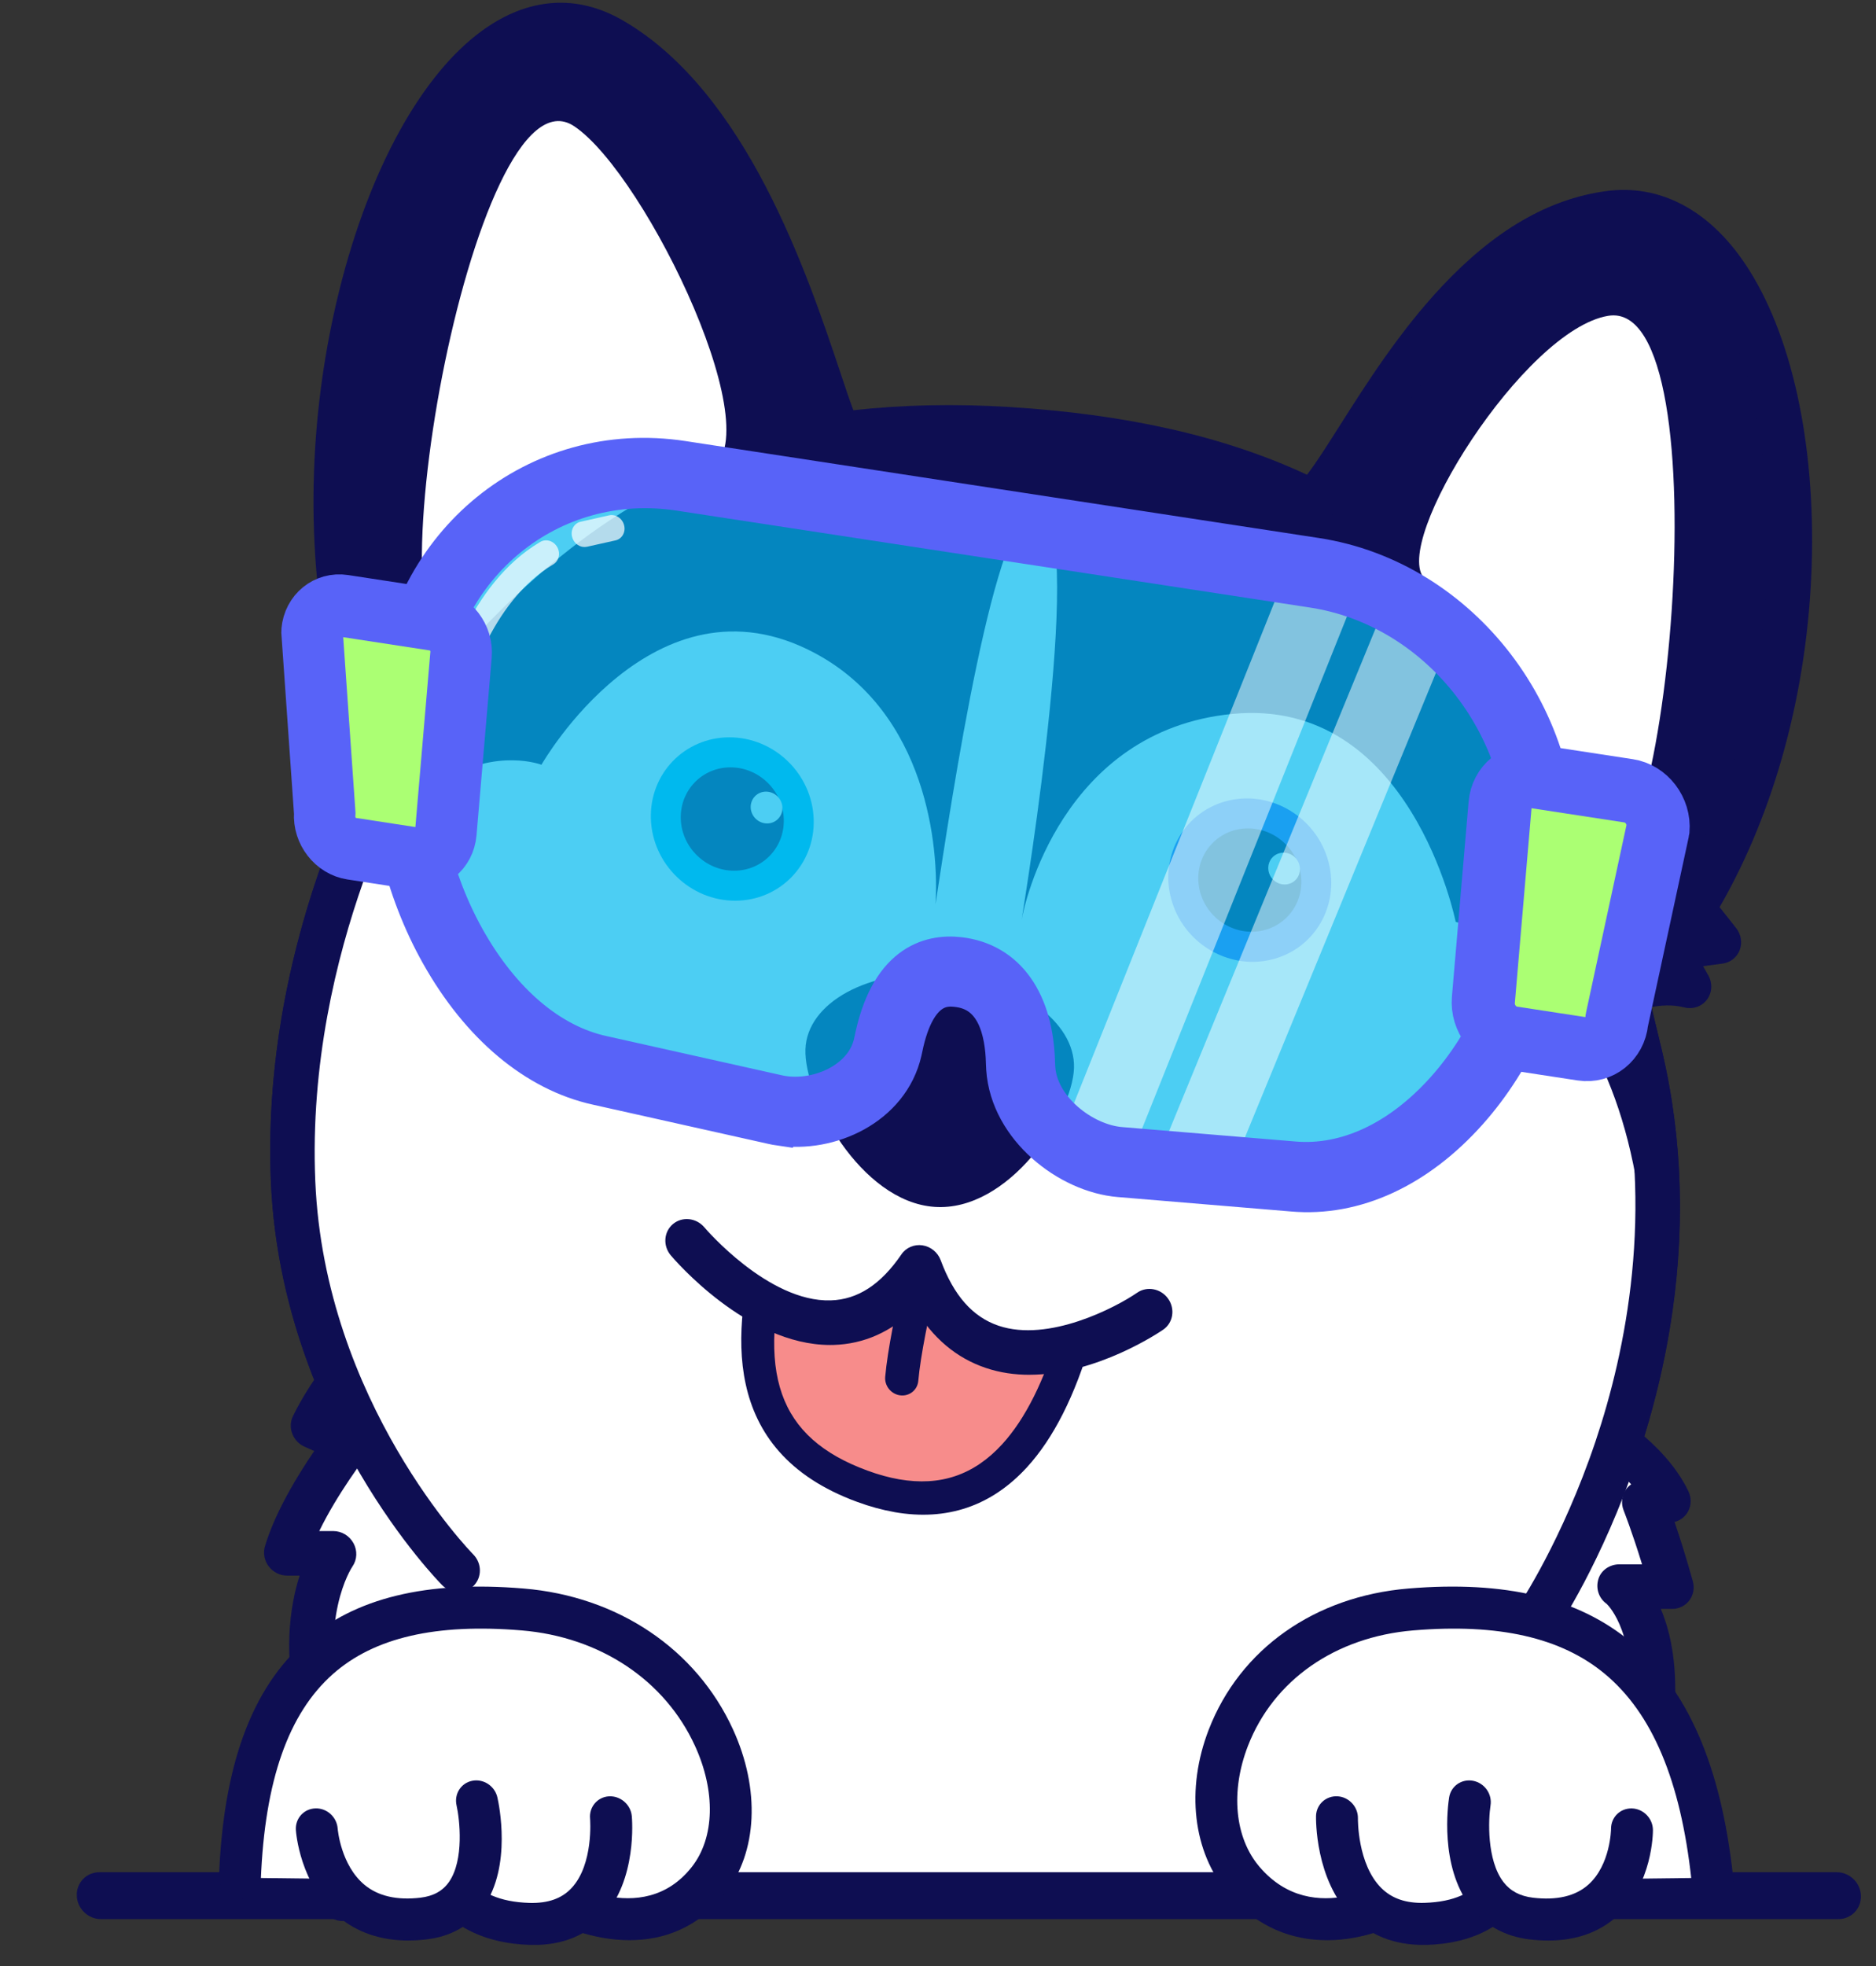 <svg width="63" height="66" viewBox="0 0 63 66" fill="none" xmlns="http://www.w3.org/2000/svg">
<rect x="0" y="0" width="63" height="66" fill="#333333" stroke="none"/>
<g clip-path="url(#clip0_852_31563)">
<path d="M53.266 51.257C54.796 47.852 56.639 41.948 55.08 35.394C54.913 34.692 54.746 33.994 54.574 33.303C54.84 33.184 55.727 32.845 56.723 33.094L56.007 31.836L57.726 31.607L56.845 30.492C62.536 21.214 60.262 6.298 54.053 7.158C48.576 7.917 45.502 15.701 44.081 16.847C41.465 15.536 38.152 14.677 33.892 14.411C31.804 14.28 29.917 14.355 28.212 14.584C27.442 13.28 25.578 4.229 20.559 1.33C15.018 -1.871 9.467 11.439 11.841 22.323L10.661 23.029L12.198 23.906L11.126 24.808C12.337 24.989 13.017 25.766 13.017 25.766C11.996 27.746 9.569 33.178 9.844 39.657C10.031 44.068 11.768 47.654 13.246 49.941" fill="#0E0E52"/>
<path d="M53.291 52.004C53.182 52.004 53.069 51.98 52.963 51.929C52.586 51.748 52.416 51.301 52.583 50.929C54.204 47.326 55.826 41.731 54.354 35.543C54.205 34.917 54.029 34.179 53.85 33.459C53.764 33.111 53.931 32.76 54.25 32.617C54.467 32.52 54.885 32.361 55.418 32.291L55.36 32.189C55.237 31.973 55.225 31.713 55.33 31.495C55.433 31.276 55.64 31.126 55.881 31.094L56.337 31.034L56.264 30.942C56.066 30.691 56.042 30.347 56.204 30.084C58.099 26.993 59.216 23.015 59.349 18.882C59.468 15.137 58.736 11.696 57.388 9.677C56.486 8.327 55.407 7.728 54.178 7.899C50.518 8.406 47.95 12.456 46.251 15.136C45.546 16.248 45.036 17.051 44.56 17.436C44.338 17.614 44.028 17.645 43.765 17.513C41.1 16.177 37.863 15.406 33.87 15.157C31.93 15.036 30.068 15.092 28.335 15.325C28.032 15.365 27.73 15.217 27.572 14.948C27.359 14.586 27.138 13.925 26.803 12.925C25.77 9.833 23.846 4.078 20.204 1.974C19.187 1.387 18.175 1.475 17.109 2.241C15.363 3.498 13.771 6.446 12.852 10.126C11.848 14.142 11.748 18.426 12.569 22.189C12.636 22.499 12.505 22.811 12.239 22.97L12.142 23.028L12.549 23.26C12.765 23.384 12.91 23.603 12.938 23.848C12.966 24.093 12.872 24.331 12.688 24.486L12.614 24.548C13.185 24.866 13.512 25.221 13.566 25.283C13.774 25.52 13.82 25.857 13.68 26.128C12.661 28.102 10.321 33.372 10.587 39.651C10.768 43.919 12.469 47.39 13.865 49.55C14.092 49.902 13.998 50.362 13.655 50.578C13.312 50.794 12.849 50.684 12.622 50.332C11.121 48.01 9.292 44.274 9.097 39.663C8.837 33.537 10.918 28.337 12.082 25.941C11.84 25.784 11.489 25.613 11.041 25.547C10.747 25.504 10.501 25.292 10.413 25.006C10.325 24.72 10.411 24.416 10.634 24.228L10.894 24.009L10.309 23.675C10.075 23.541 9.925 23.296 9.915 23.029C9.905 22.762 10.037 22.516 10.262 22.382L11.004 21.939C10.253 18.082 10.392 13.764 11.403 9.714C12.417 5.655 14.17 2.485 16.211 1.015C17.748 -0.091 19.373 -0.205 20.913 0.684C25.071 3.085 27.116 9.206 28.216 12.493C28.376 12.973 28.531 13.436 28.657 13.772C30.32 13.587 32.084 13.55 33.91 13.664C37.867 13.911 41.141 14.655 43.892 15.937C44.188 15.557 44.577 14.942 44.983 14.302C45.88 12.888 46.995 11.129 48.435 9.6C50.2 7.725 51.995 6.684 53.923 6.417C55.727 6.167 57.393 7.04 58.618 8.876C60.162 11.188 60.971 14.871 60.84 18.982C60.706 23.171 59.612 27.221 57.748 30.453L58.303 31.155C58.471 31.368 58.516 31.649 58.423 31.895C58.329 32.14 58.11 32.312 57.848 32.348L57.193 32.435L57.367 32.741C57.516 33.002 57.499 33.321 57.326 33.555C57.152 33.788 56.855 33.892 56.566 33.82C56.156 33.718 55.766 33.747 55.46 33.81C55.583 34.315 55.701 34.808 55.806 35.246C56.523 38.259 56.61 41.425 56.068 44.657C55.674 47.001 54.96 49.333 53.948 51.585C53.828 51.851 53.568 52.006 53.292 52.006L53.291 52.004Z" fill="#0E0E52"/>
<path d="M15.428 21.967C15.428 21.967 19.284 17.329 23.691 15.836C26.106 15.018 21.714 5.871 19.286 4.24C15.87 1.944 12.167 22.93 15.428 21.968L15.428 21.967Z" fill="white"/>
<path d="M53.301 29.206C53.301 29.206 51.369 23.028 47.844 19.434C46.68 18.249 51.184 11.066 54.007 10.602C57.977 9.949 55.952 31.483 53.301 29.206Z" fill="white"/>
<path d="M11.491 63.742C11.491 63.742 11.671 61.162 10.766 57.63C9.862 54.098 11.219 52.145 11.219 52.145H9.612C10.108 50.462 11.699 48.413 11.699 48.413L10.51 47.885C11.856 45.167 14.354 43.624 14.354 43.624L53.487 47.885C53.487 47.885 55.313 48.87 56.03 50.366L55.216 50.448C55.216 50.448 55.645 51.515 56.131 53.262H54.407C54.407 53.262 55.776 54.326 55.465 57.63C55.155 60.935 55.483 63.601 55.483 63.601" fill="white"/>
<path d="M11.518 64.489C11.492 64.489 11.465 64.488 11.439 64.485C11.029 64.442 10.719 64.075 10.747 63.664C10.748 63.639 10.904 61.149 10.045 57.793C9.478 55.58 9.734 53.918 10.062 52.893H9.639C9.4 52.893 9.171 52.778 9.024 52.583C8.877 52.389 8.83 52.138 8.897 51.911C9.235 50.765 10.014 49.498 10.552 48.71L10.228 48.566C10.037 48.481 9.887 48.322 9.814 48.126C9.74 47.93 9.75 47.716 9.84 47.534C11.26 44.667 13.838 43.051 13.947 42.984C14.084 42.9 14.247 42.864 14.409 42.881L53.542 47.142C53.64 47.153 53.735 47.182 53.823 47.229C53.907 47.274 55.882 48.355 56.7 50.061C56.805 50.281 56.801 50.533 56.688 50.741C56.592 50.917 56.428 51.043 56.235 51.092C56.403 51.583 56.619 52.259 56.849 53.086C56.911 53.309 56.868 53.545 56.733 53.725C56.598 53.905 56.385 54.011 56.157 54.011H55.773C56.11 54.806 56.371 56.003 56.209 57.727C55.911 60.904 56.22 63.51 56.224 63.536C56.274 63.948 55.983 64.31 55.575 64.346C55.166 64.382 54.794 64.079 54.743 63.667C54.729 63.555 54.41 60.881 54.724 57.535C54.972 54.895 54.048 53.93 53.955 53.842C53.691 53.653 53.586 53.331 53.673 53.024C53.76 52.714 54.057 52.515 54.382 52.515H55.144C54.797 51.386 54.529 50.716 54.526 50.707C54.44 50.49 54.456 50.248 54.571 50.052C54.624 49.963 54.695 49.887 54.778 49.829C54.227 49.217 53.546 48.776 53.273 48.611L14.566 44.397C14.046 44.761 12.6 45.867 11.565 47.546L11.982 47.732C12.197 47.827 12.358 48.016 12.419 48.242C12.48 48.468 12.434 48.706 12.294 48.886C12.282 48.901 11.337 50.127 10.721 51.398H11.193C11.474 51.398 11.736 51.556 11.872 51.807C12.008 52.058 11.994 52.359 11.836 52.587C11.792 52.652 10.691 54.35 11.489 57.468C12.414 61.078 12.243 63.709 12.235 63.82C12.209 64.204 11.895 64.489 11.518 64.489Z" fill="#0E0E52"/>
<path d="M15.371 52.697L51.639 54.301C51.639 54.301 54.235 50.475 55.262 44.901C55.727 32.687 48.885 30.947 48.885 30.947C48.885 30.947 47.377 23.384 41.388 23.966C35.665 24.523 34.389 30.371 34.308 30.887C34.424 30.112 36.544 17.305 34.84 17.071C33.424 16.877 31.949 26.891 31.416 30.357C31.54 28.467 31.136 23.939 27.367 21.926C21.961 19.039 18.183 25.673 18.183 25.673C18.183 25.673 12.243 23.395 9.948 36.605L9.891 36.786C9.823 37.713 9.801 38.672 9.843 39.657C10.175 47.472 15.372 52.698 15.372 52.698L15.371 52.697Z" fill="white"/>
<path d="M51.664 55.05C51.513 55.05 51.36 55.004 51.226 54.91C50.882 54.669 50.789 54.202 51.017 53.867C51.032 53.846 52.462 51.712 53.581 48.387C54.604 45.345 55.569 40.647 54.355 35.544C54.074 34.362 53.835 33.375 53.582 32.401C53.478 31.998 53.716 31.599 54.114 31.508C54.513 31.418 54.921 31.67 55.025 32.073C55.281 33.06 55.522 34.055 55.805 35.246C57.106 40.714 56.074 45.718 54.98 48.954C53.797 52.452 52.321 54.646 52.259 54.738C52.12 54.942 51.895 55.05 51.663 55.05L51.664 55.05Z" fill="#0E0E52"/>
<path d="M15.397 53.445C15.201 53.445 15.003 53.368 14.851 53.216C14.795 53.16 13.466 51.812 12.091 49.47C10.823 47.311 9.275 43.856 9.097 39.662C8.913 35.316 9.93 31.448 10.816 28.968C11.776 26.279 12.773 24.627 12.814 24.558C13.025 24.211 13.483 24.111 13.837 24.334C14.191 24.558 14.306 25.021 14.096 25.368C14.058 25.431 10.255 31.802 10.588 39.65C10.902 47.081 15.84 52.128 15.889 52.178C16.185 52.475 16.192 52.948 15.906 53.235C15.766 53.374 15.582 53.444 15.396 53.444L15.397 53.445Z" fill="#0E0E52"/>
<path d="M42.681 32.217C44.14 31.875 45.004 30.401 44.611 28.925C44.218 27.45 42.717 26.532 41.258 26.875C39.799 27.218 38.935 28.692 39.328 30.167C39.721 31.642 41.223 32.56 42.681 32.217Z" fill="#5863F8"/>
<path d="M24.687 30.237C26.197 30.237 27.378 29.009 27.325 27.495C27.273 25.98 26.006 24.752 24.496 24.752C22.986 24.752 21.805 25.98 21.858 27.495C21.91 29.009 23.177 30.237 24.687 30.237Z" fill="#01BAEF"/>
<path d="M24.652 29.23C25.607 29.23 26.354 28.453 26.321 27.495C26.288 26.537 25.486 25.76 24.531 25.76C23.576 25.76 22.829 26.537 22.862 27.495C22.895 28.453 23.697 29.23 24.652 29.23Z" fill="#0E0E52"/>
<path d="M42.032 31.278C42.987 31.278 43.734 30.502 43.701 29.544C43.667 28.585 42.866 27.809 41.911 27.809C40.956 27.809 40.208 28.585 40.242 29.544C40.275 30.502 41.076 31.278 42.032 31.278Z" fill="#0E0E52"/>
<path d="M25.761 27.643C26.055 27.643 26.285 27.404 26.275 27.109C26.264 26.814 26.018 26.575 25.724 26.575C25.43 26.575 25.2 26.814 25.21 27.109C25.221 27.404 25.467 27.643 25.761 27.643Z" fill="white"/>
<path d="M43.142 29.692C43.435 29.692 43.665 29.453 43.655 29.158C43.645 28.863 43.398 28.624 43.104 28.624C42.81 28.624 42.581 28.863 42.591 29.158C42.601 29.453 42.848 29.692 43.142 29.692Z" fill="white"/>
<path d="M61.737 64.425H3.39C2.957 64.425 2.593 64.072 2.578 63.638C2.563 63.203 2.902 62.851 3.335 62.851H61.682C62.115 62.851 62.479 63.203 62.494 63.638C62.51 64.072 62.17 64.425 61.737 64.425Z" fill="#0E0E52"/>
<path d="M48.273 63.146L47.307 63.556C47.307 63.556 44.04 65.792 41.762 63.109C39.484 60.425 41.508 54.522 47.376 54.029C53.245 53.538 56.715 55.883 57.499 63.037" fill="white"/>
<path d="M44.56 65.133C43.433 65.133 42.234 64.733 41.233 63.555C40.06 62.173 39.815 60.066 40.595 58.057C41.643 55.359 44.146 53.59 47.293 53.327C50.545 53.054 52.99 53.641 54.77 55.12C56.67 56.699 57.792 59.272 58.199 62.984C58.242 63.372 57.963 63.711 57.577 63.741C57.188 63.77 56.843 63.479 56.8 63.091C56.437 59.771 55.486 57.516 53.895 56.193C52.425 54.971 50.319 54.493 47.459 54.733C44.841 54.953 42.766 56.402 41.909 58.609C41.317 60.134 41.463 61.688 42.291 62.663C44.115 64.811 46.785 63.045 46.898 62.969C46.934 62.944 46.973 62.923 47.014 62.906L47.98 62.496C48.334 62.346 48.751 62.516 48.913 62.875C49.075 63.235 48.92 63.647 48.567 63.797L47.66 64.182C46.957 64.647 45.803 65.134 44.561 65.134L44.56 65.133Z" fill="#0E0E52"/>
<path d="M44.899 61.006C44.899 61.006 44.804 64.674 47.878 64.585C50.952 64.495 50.911 62.035 50.941 61.633" fill="white"/>
<path d="M47.79 65.291C46.828 65.291 46.028 64.978 45.409 64.36C44.155 63.106 44.194 61.05 44.195 60.963C44.205 60.574 44.53 60.281 44.917 60.302C45.305 60.325 45.611 60.659 45.602 61.047C45.602 61.062 45.581 62.58 46.388 63.382C46.743 63.734 47.214 63.896 47.832 63.879C49.882 63.819 50.184 62.579 50.233 61.651C50.234 61.612 50.236 61.58 50.239 61.555C50.268 61.168 50.606 60.888 50.993 60.932C51.381 60.976 51.67 61.324 51.641 61.711C51.64 61.727 51.638 61.749 51.638 61.775C51.481 64.743 49.243 65.251 47.922 65.29C47.877 65.291 47.834 65.291 47.79 65.291Z" fill="#0E0E52"/>
<path d="M54.804 61.413C54.804 61.413 54.818 64.809 51.422 64.406C48.782 64.094 49.359 60.474 49.359 60.474" fill="white"/>
<path d="M51.99 65.144C51.789 65.144 51.58 65.132 51.364 65.106C50.539 65.008 49.852 64.628 49.379 64.006C48.335 62.636 48.628 60.57 48.665 60.339C48.727 59.956 49.087 59.708 49.471 59.782C49.855 59.856 50.116 60.226 50.055 60.609C49.983 61.071 49.921 62.437 50.487 63.178C50.72 63.482 51.045 63.654 51.481 63.706C52.283 63.801 52.907 63.654 53.338 63.27C54.087 62.604 54.102 61.405 54.102 61.392C54.101 61.01 54.403 60.709 54.781 60.709C54.788 60.709 54.796 60.709 54.803 60.709C55.191 60.721 55.507 61.046 55.509 61.435C55.51 61.509 55.503 63.261 54.293 64.338C53.691 64.875 52.919 65.145 51.991 65.145L51.99 65.144Z" fill="#0E0E52"/>
<path d="M17.29 63.146L18.285 63.556C18.285 63.556 21.708 65.792 23.799 63.109C25.89 60.425 23.455 54.522 17.552 54.029C11.649 53.538 8.343 55.883 8.057 63.037" fill="white"/>
<path d="M21.143 65.133C19.9 65.133 18.711 64.647 17.977 64.181L17.043 63.797C16.679 63.647 16.495 63.234 16.633 62.874C16.769 62.514 17.175 62.344 17.539 62.495L18.534 62.905C18.576 62.922 18.617 62.943 18.656 62.969C18.772 63.044 21.565 64.811 23.24 62.663C24 61.688 24.038 60.134 23.339 58.609C22.328 56.402 20.152 54.953 17.519 54.733C14.642 54.493 12.57 54.971 11.185 56.193C9.686 57.516 8.893 59.772 8.76 63.091C8.745 63.479 8.417 63.771 8.03 63.741C7.642 63.712 7.34 63.373 7.355 62.984C7.503 59.272 8.446 56.699 10.235 55.12C11.912 53.641 14.317 53.054 17.588 53.327C20.752 53.59 23.38 55.359 24.615 58.056C25.535 60.065 25.438 62.172 24.361 63.554C23.442 64.733 22.271 65.132 21.144 65.132L21.143 65.133Z" fill="#0E0E52"/>
<path d="M20.515 61.006C20.515 61.006 20.866 64.674 17.786 64.585C14.706 64.495 14.576 62.035 14.518 61.633" fill="white"/>
<path d="M17.923 65.291C17.879 65.291 17.835 65.291 17.791 65.29C16.467 65.251 14.193 64.744 13.831 61.775C13.827 61.749 13.825 61.728 13.823 61.711C13.766 61.324 14.033 60.975 14.417 60.932C14.801 60.889 15.159 61.169 15.215 61.556C15.219 61.581 15.222 61.613 15.228 61.652C15.341 62.58 15.729 63.821 17.784 63.881C18.404 63.897 18.866 63.735 19.196 63.38C19.939 62.581 19.817 61.065 19.816 61.05C19.779 60.662 20.062 60.327 20.449 60.303C20.834 60.282 21.18 60.576 21.217 60.965C21.225 61.051 21.407 63.108 20.241 64.362C19.665 64.98 18.887 65.293 17.924 65.293L17.923 65.291Z" fill="#0E0E52"/>
<path d="M10.638 61.413C10.638 61.413 10.861 64.809 14.23 64.406C16.848 64.094 16.019 60.474 16.019 60.474" fill="white"/>
<path d="M13.713 65.144C12.786 65.144 11.995 64.874 11.355 64.338C10.07 63.26 9.941 61.509 9.936 61.435C9.911 61.045 10.204 60.72 10.592 60.708C10.98 60.694 11.313 61.001 11.34 61.388C11.342 61.416 11.445 62.613 12.241 63.274C12.699 63.654 13.332 63.799 14.122 63.705C14.555 63.653 14.867 63.48 15.079 63.176C15.593 62.436 15.436 61.07 15.332 60.606C15.246 60.224 15.482 59.854 15.86 59.781C16.239 59.707 16.615 59.956 16.703 60.337C16.756 60.569 17.192 62.636 16.245 64.004C15.815 64.626 15.155 65.007 14.336 65.104C14.122 65.13 13.914 65.143 13.712 65.143L13.713 65.144Z" fill="#0E0E52"/>
<path d="M28.956 49.893C33.176 51.441 35.136 48.167 36.11 44.81C36.663 42.898 36.85 41.308 36.85 41.308C36.54 41.395 36.198 41.433 35.816 41.403C32.916 41.173 32.217 38.95 32.217 38.95C30.037 40.226 28.371 39.595 27.262 38.199H27.261C27.261 38.199 26.512 39.72 25.965 41.733L25.965 41.734C25.087 44.967 24.873 48.395 28.956 49.892L28.956 49.893Z" fill="#F78C8B"/>
<path d="M30.042 50.762C29.637 50.691 29.212 50.576 28.781 50.417C24.096 48.699 24.618 44.557 25.424 41.585C25.425 41.58 25.427 41.574 25.427 41.57C25.982 39.529 26.728 38.002 26.759 37.939C26.865 37.725 27.098 37.607 27.337 37.649C27.476 37.673 27.605 37.749 27.694 37.862C28.225 38.531 28.837 38.929 29.515 39.047C30.24 39.173 31.05 38.978 31.923 38.467C32.069 38.381 32.249 38.369 32.41 38.435C32.571 38.5 32.696 38.635 32.748 38.801C32.769 38.863 33.309 40.429 35.384 40.79C35.531 40.815 35.684 40.834 35.84 40.847C36.142 40.871 36.417 40.846 36.681 40.772C36.861 40.72 37.058 40.766 37.204 40.892C37.35 41.018 37.425 41.207 37.403 41.394C37.395 41.461 37.205 43.052 36.645 44.984C36.104 46.848 35.378 48.286 34.486 49.258C33.29 50.562 31.795 51.068 30.042 50.763L30.042 50.762ZM26.506 41.885C26.505 41.89 26.504 41.895 26.503 41.9C25.362 46.103 26.123 48.266 29.131 49.369C29.498 49.504 29.856 49.602 30.195 49.661C31.576 49.901 32.707 49.517 33.653 48.486C34.433 47.635 35.079 46.34 35.574 44.638C35.883 43.571 36.075 42.602 36.182 41.971C36.054 41.974 35.923 41.971 35.791 41.961C35.6 41.946 35.412 41.922 35.231 41.891C33.336 41.562 32.393 40.437 31.974 39.72C31.065 40.148 30.189 40.292 29.362 40.148C28.669 40.028 28.015 39.7 27.439 39.186C27.18 39.806 26.81 40.772 26.506 41.886L26.506 41.885Z" fill="#0E0E52"/>
<path d="M30.205 46.838C29.913 46.787 29.701 46.516 29.727 46.219C29.889 44.393 30.854 40.794 30.895 40.642C30.974 40.347 31.28 40.18 31.577 40.27C31.875 40.36 32.051 40.672 31.972 40.968C31.962 41.004 30.991 44.626 30.838 46.356C30.811 46.662 30.54 46.88 30.233 46.842C30.224 46.841 30.214 46.839 30.205 46.838Z" fill="#0E0E52"/>
<path d="M38.625 44.018C38.625 44.018 32.898 47.967 30.892 42.547C27.719 47.185 23.089 41.673 23.089 41.673L19.418 37.094L26.954 32.687L35.987 33.464L43.99 38.83L38.624 44.017L38.625 44.018Z" fill="white"/>
<path d="M34.573 46.152C34.084 46.152 33.589 46.085 33.106 45.922C32.119 45.59 31.324 44.92 30.732 43.926C29.934 44.711 29.015 45.121 27.985 45.15C27.948 45.15 27.912 45.151 27.875 45.151C25.086 45.151 22.631 42.266 22.526 42.142C22.256 41.821 22.29 41.35 22.601 41.09C22.912 40.831 23.383 40.881 23.654 41.202C23.674 41.227 25.799 43.718 27.896 43.654C28.802 43.628 29.579 43.123 30.273 42.108C30.428 41.881 30.701 41.765 30.979 41.806C31.256 41.848 31.493 42.041 31.591 42.307C32.03 43.493 32.666 44.213 33.537 44.506C35.214 45.071 37.463 43.896 38.189 43.396C38.523 43.165 38.989 43.257 39.23 43.6C39.471 43.943 39.397 44.407 39.063 44.637C38.955 44.711 36.836 46.151 34.574 46.151L34.573 46.152Z" fill="#0E0E52"/>
<path d="M27.048 35.224C26.993 36.79 28.891 40.34 31.382 40.515C33.872 40.691 36.011 37.426 36.067 35.859C36.122 34.293 34.148 32.881 31.657 32.705C29.167 32.53 27.103 33.658 27.048 35.224Z" fill="#0E0E52"/>
<path opacity="0.7" d="M44.141 19.228L22.872 15.974C18.26 15.269 14.189 18.578 13.778 23.366L13.632 25.072C13.264 29.366 16.038 35.037 20.144 35.933L26.032 37.249C27.578 37.595 29.458 36.722 29.813 35.153C29.818 35.128 29.824 35.104 29.829 35.082C30.116 33.648 30.77 32.47 32.189 32.634C33.678 32.806 34.234 34.15 34.271 35.695C34.273 35.746 34.275 35.804 34.279 35.868C34.388 37.487 36.057 38.881 37.606 39.009L43.424 39.493C47.576 39.86 51.236 35.174 51.604 30.88L51.75 29.174C52.16 24.386 48.753 19.932 44.141 19.227L44.141 19.228Z" fill="#01BAEF"/>
<g opacity="0.5">
<path d="M48.765 21.269C48.118 20.774 47.418 20.331 46.667 19.95L38.891 38.866C39.288 38.968 39.693 39.068 40.12 39.163C40.525 39.256 40.917 39.341 41.298 39.421L48.764 21.268L48.765 21.269Z" fill="white"/>
</g>
<g opacity="0.5">
<path d="M43.315 18.923L35.604 38.191C36.307 38.482 37.046 38.721 37.823 38.897C37.862 38.905 37.901 38.912 37.94 38.92L45.637 19.689C44.935 19.421 44.162 19.165 43.316 18.923H43.315Z" fill="white"/>
</g>
<path d="M26.193 37.711C26.117 37.7 26.042 37.686 25.969 37.669L20.081 36.353C18.05 35.91 16.195 34.355 14.859 31.977C13.646 29.817 13.034 27.212 13.223 25.009L13.369 23.303C13.798 18.288 18.077 14.81 22.908 15.548L44.177 18.802C49.007 19.541 52.588 24.222 52.158 29.236L52.012 30.943C51.824 33.146 50.788 35.499 49.24 37.237C47.538 39.149 45.468 40.103 43.413 39.922L37.597 39.437C35.939 39.3 33.998 37.802 33.868 35.873C33.864 35.802 33.861 35.736 33.859 35.679C33.834 34.591 33.53 33.267 32.242 33.069C32.218 33.065 32.192 33.062 32.167 33.059C31.802 33.016 30.692 32.888 30.231 35.19C30.226 35.217 30.22 35.244 30.213 35.272C29.808 37.064 27.824 37.958 26.194 37.709L26.193 37.711ZM22.835 16.4C18.456 15.73 14.578 18.883 14.188 23.429L14.042 25.136C13.869 27.164 14.437 29.572 15.563 31.577C16.77 33.725 18.419 35.124 20.207 35.514L26.096 36.83C27.404 37.123 29.101 36.416 29.413 35.033C29.418 35.011 29.423 34.99 29.427 34.971C29.926 32.479 31.217 32.093 32.211 32.208C33.732 32.386 34.634 33.661 34.682 35.711C34.684 35.756 34.685 35.807 34.69 35.864C34.785 37.289 36.313 38.473 37.616 38.583L43.434 39.067C45.243 39.226 47.086 38.362 48.625 36.634C50.06 35.021 51.021 32.848 51.194 30.819L51.34 29.112C51.73 24.567 48.484 20.323 44.105 19.654L22.835 16.4Z" fill="#5863F8" stroke="#5863F8" stroke-width="1.5" stroke-miterlimit="10"/>
<g opacity="0.7">
<path d="M15.208 23.652C15.188 23.649 15.166 23.644 15.146 23.637C14.925 23.567 14.791 23.327 14.845 23.1C14.879 22.959 15.702 19.625 18.146 18.191C18.339 18.078 18.592 18.156 18.712 18.364C18.831 18.573 18.772 18.834 18.579 18.947C16.424 20.211 15.651 23.323 15.643 23.355C15.594 23.559 15.407 23.683 15.208 23.653L15.208 23.652Z" fill="white"/>
<path d="M19.572 18.36C19.405 18.334 19.258 18.204 19.212 18.023C19.152 17.791 19.281 17.562 19.501 17.514L20.455 17.3C20.673 17.251 20.9 17.399 20.959 17.632C21.019 17.864 20.89 18.092 20.67 18.141L19.716 18.354C19.668 18.365 19.619 18.366 19.572 18.359L19.572 18.36Z" fill="white"/>
</g>
<path d="M13.899 28.811L11.806 28.49C11.261 28.407 10.858 27.881 10.907 27.315L10.479 21.213C10.528 20.647 11.009 20.256 11.554 20.339L14.585 20.803C15.13 20.886 15.532 21.412 15.483 21.978L14.973 27.937C14.925 28.503 14.444 28.893 13.899 28.811Z" fill="#ABFF73"/>
<path d="M13.874 29.103L11.781 28.782C11.09 28.677 10.575 28.014 10.623 27.297L10.197 21.217C10.197 21.201 10.196 21.185 10.198 21.169C10.259 20.443 10.879 19.939 11.579 20.046L14.61 20.51C15.309 20.617 15.828 21.295 15.765 22.02L15.255 27.98C15.193 28.705 14.573 29.209 13.874 29.102L13.874 29.103ZM10.763 21.234L11.189 27.311C11.189 27.326 11.19 27.343 11.188 27.359C11.153 27.762 11.442 28.139 11.83 28.198L13.923 28.519C14.312 28.579 14.656 28.298 14.691 27.895L15.201 21.936C15.236 21.532 14.947 21.155 14.559 21.096L11.528 20.632C11.146 20.574 10.807 20.843 10.762 21.234H10.763Z" fill="#5863F8" stroke="#5863F8" stroke-width="1.5" stroke-miterlimit="10"/>
<path d="M53.116 35.209L50.801 34.855C50.203 34.764 49.762 34.186 49.815 33.566L50.375 27.026C50.428 26.405 50.956 25.976 51.554 26.068L54.692 26.548C55.29 26.639 55.731 27.217 55.678 27.837L54.295 34.25C54.242 34.871 53.714 35.3 53.116 35.209Z" fill="#ABFF73"/>
<path d="M53.089 35.529L50.774 35.175C50.006 35.058 49.437 34.314 49.506 33.518L50.066 26.978C50.134 26.182 50.814 25.629 51.582 25.747L54.72 26.227C55.487 26.344 56.056 27.088 55.988 27.884C55.986 27.898 55.985 27.912 55.981 27.925L54.602 34.32C54.523 35.104 53.848 35.646 53.089 35.529ZM51.526 26.388C51.099 26.323 50.722 26.63 50.684 27.073L50.124 33.612C50.086 34.055 50.403 34.468 50.829 34.534L53.144 34.888C53.571 34.953 53.949 34.646 53.986 34.203C53.987 34.189 53.989 34.176 53.993 34.162L55.372 27.771C55.399 27.335 55.086 26.933 54.665 26.868L51.527 26.388H51.526Z" fill="#5863F8" stroke="#5863F8" stroke-width="1.5" stroke-miterlimit="10"/>
</g>
<defs>
<clipPath id="clip0_852_31563">
<rect width="59.917" height="65" fill="white" transform="matrix(1 0 0.035 1.003 0.363 0.093)"/>
</clipPath>
</defs>
</svg>
